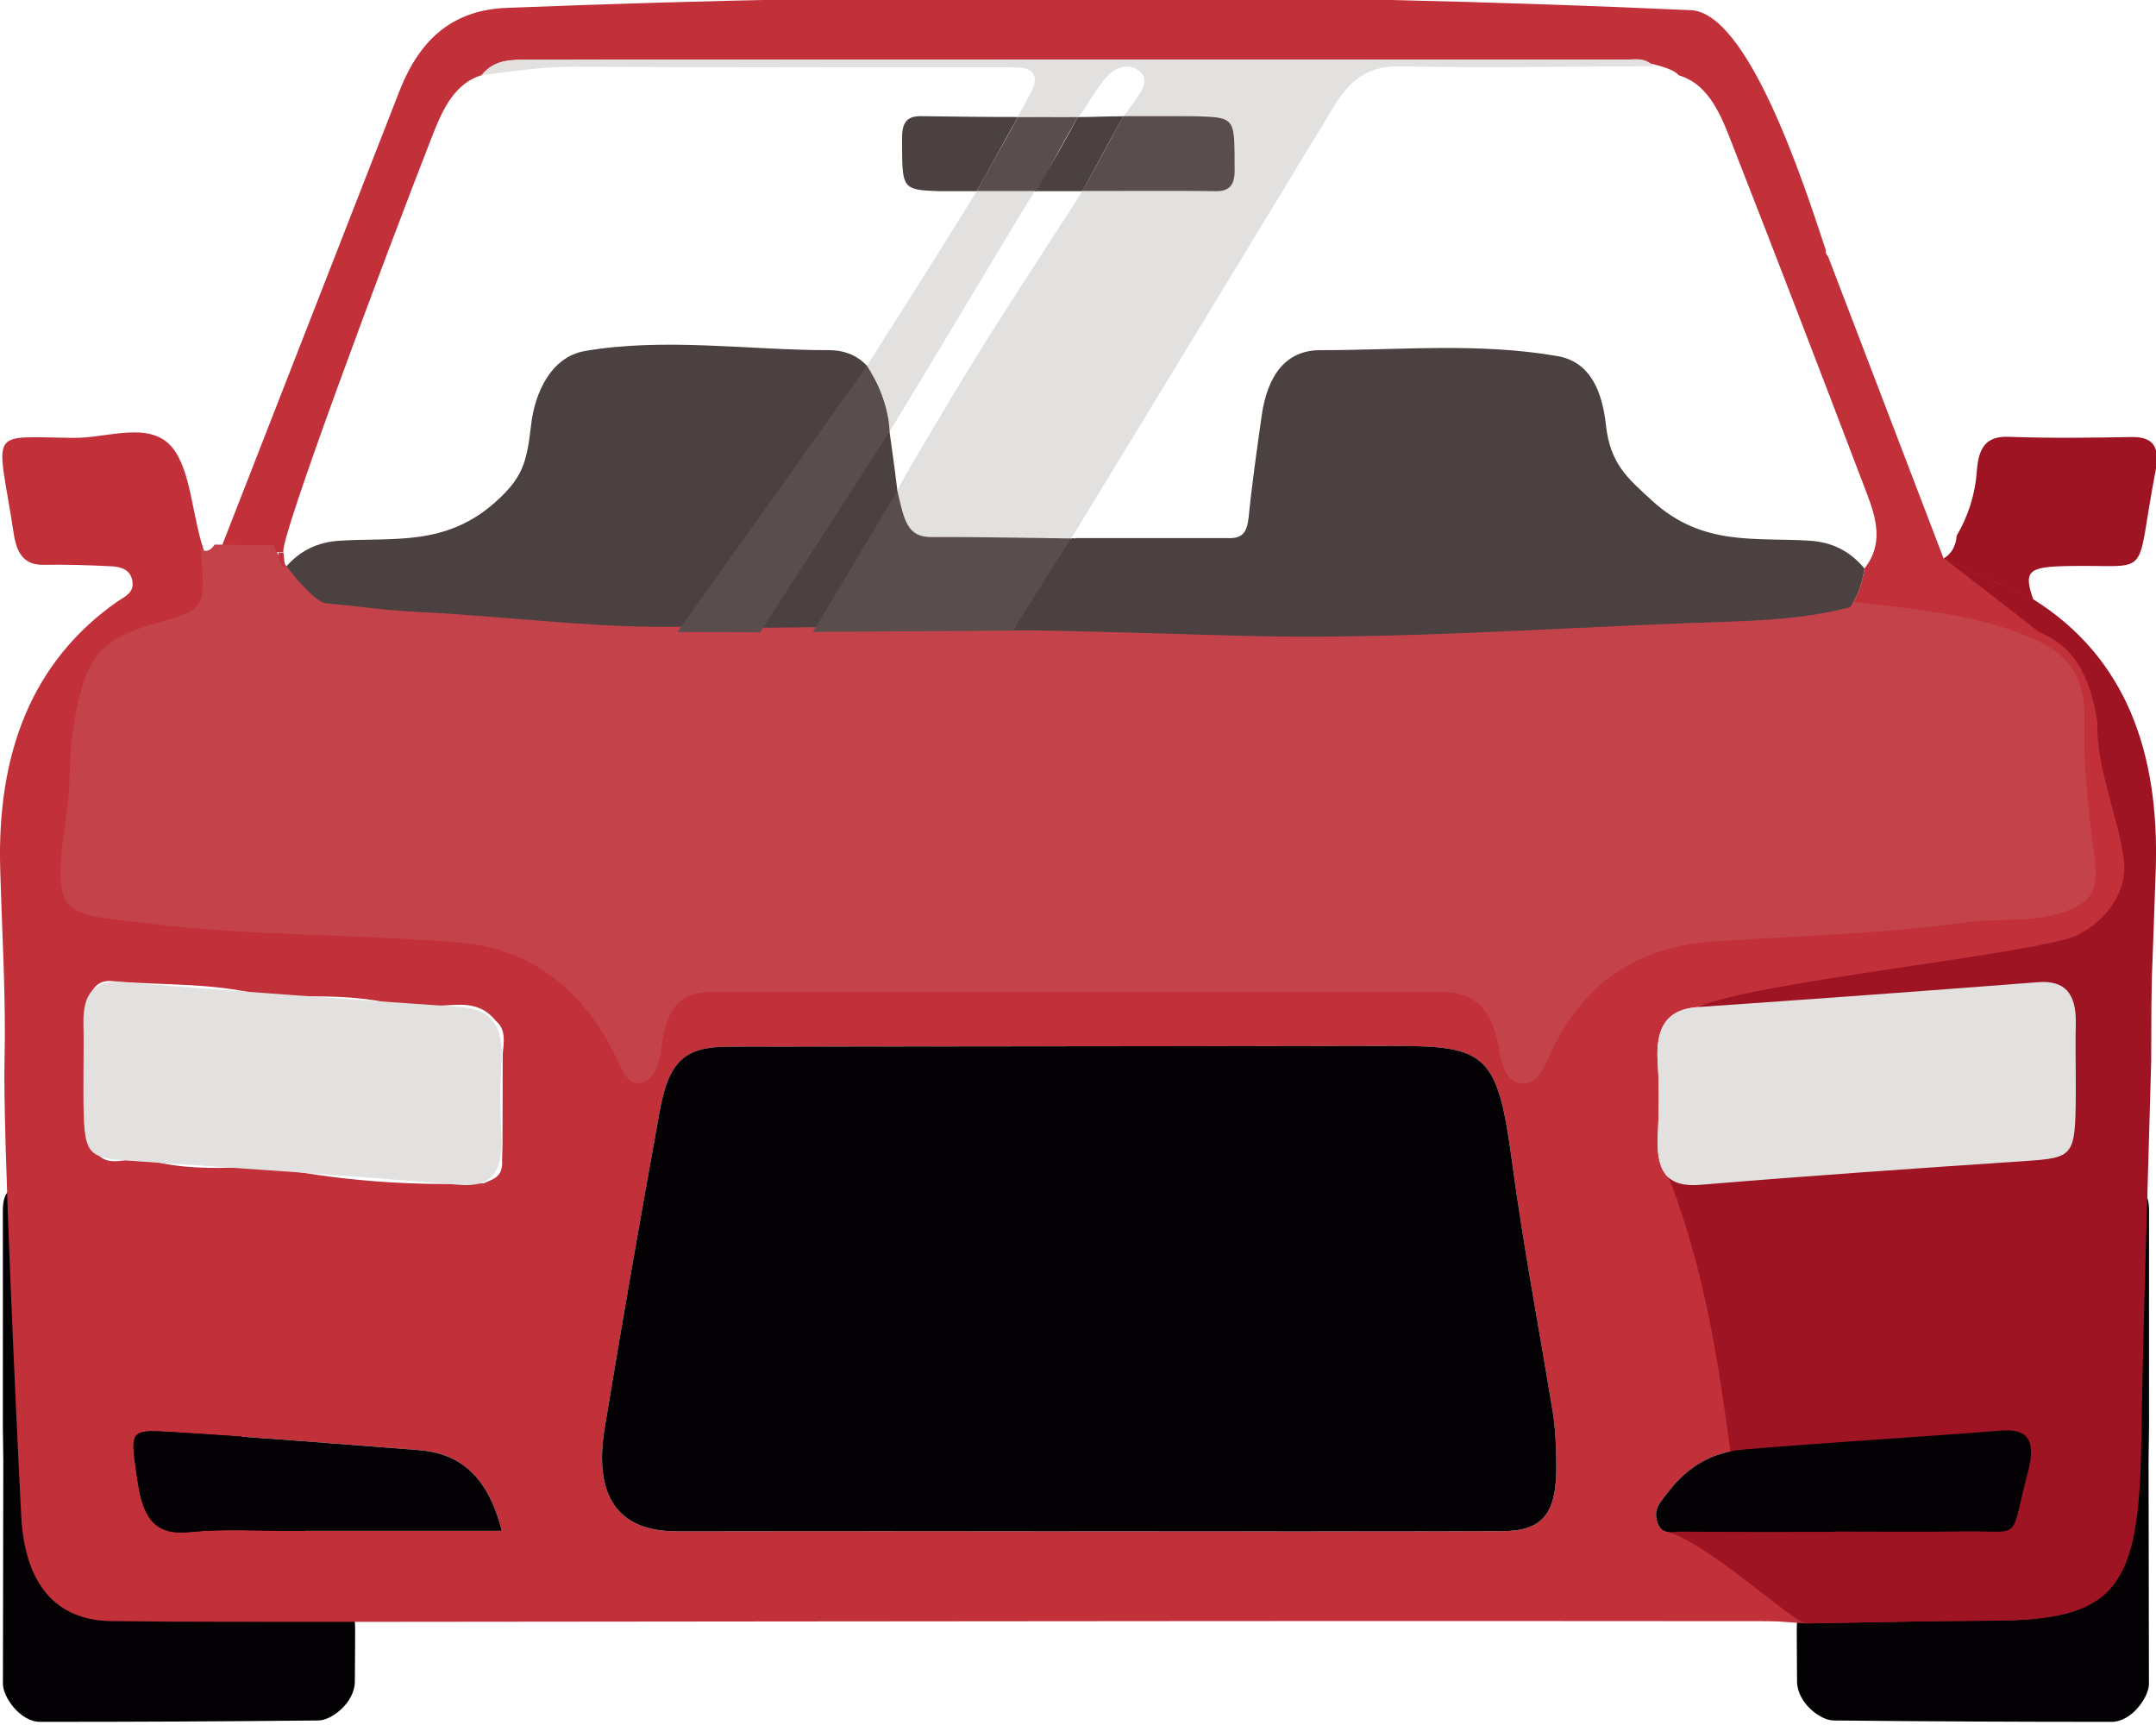 <?xml version="1.0" encoding="utf-8"?>
<!-- Generator: Adobe Illustrator 16.0.0, SVG Export Plug-In . SVG Version: 6.00 Build 0)  -->
<!DOCTYPE svg PUBLIC "-//W3C//DTD SVG 1.1//EN" "http://www.w3.org/Graphics/SVG/1.1/DTD/svg11.dtd">
<svg version="1.1" id="Capa_1" xmlns="http://www.w3.org/2000/svg" xmlns:xlink="http://www.w3.org/1999/xlink" x="0px" y="0px"
	 width="500px" height="400px" viewBox="0 0 500 400" enable-background="new 0 0 500 400" xml:space="preserve">
<g>
	<path fill="#030104" d="M82.292,376.09c0.158,1.184,0,8.73,0,13.793c0,4.902-5.336,9.035-8.456,9.069
		c-23.126,0.223-41.345,0.319-64.485,0.319c-4.745,0-8.672-5.827-8.672-8.779c0.014-18.941,0.058-32.938,0.086-51.839
		c-0.038-2.613-0.077-5.268-0.105-7.929c0.024-15.1,0-42.949,0-49.918C0.659,249.989,82.292,366.533,82.292,376.09"/>
	<path fill="#030104" d="M416.757,376.09c-0.153,1.184,0,8.73,0,13.793c0,4.902,5.335,9.035,8.455,9.069
		c23.126,0.223,41.341,0.319,64.481,0.319c4.744,0,8.672-5.827,8.672-8.779c-0.017-18.941-0.061-32.938-0.088-51.839
		c0.039-2.613,0.078-5.268,0.11-7.929c-0.027-15.1,0-42.949,0-49.918C498.39,249.989,416.757,366.533,416.757,376.09"/>
	<path fill="#E2E1E0" d="M79.628,53.712c-0.289,0.6-0.558,1.2-0.836,1.791C79.07,54.912,79.349,54.312,79.628,53.712"/>
	<path fill="#C2303A" d="M92.626,21.147C97.602,8.4,105.619,2.288,117.536,1.824c91.419-3.61,182.843-3.61,274.267,0.522
		c13.58,0.02,26.6,40.453,31.607,55.605c-0.061,0.6,0.101,1.084,0.508,1.428c8.941,23.379,17.902,46.744,26.823,70.118
		c6.952,3.194,13.893,6.397,20.844,9.601c21.064,13.279,29.14,35.062,28.198,62.718c-0.271,8.209-0.578,16.416-0.885,24.608
		c-0.039,2.235-0.076,4.485-0.115,6.731c-0.021,4.297-0.029,8.604-0.049,12.904c-0.8,29.666-1.855,59.354-2.317,89.02
		c-0.513,33.701-6.19,40.603-34.552,40.728c-14.41,0.051-28.823,0.407-43.239,0.641c-2.889-0.186-5.772-0.52-8.647-0.52
		c-41.551-0.038-83.121-0.048-124.684-0.026c-67.836,0.038-135.691,0.126-203.552,0.183c-18.906-0.047-36.956,0.068-55.867-0.173
		c-13.109-0.166-20.142-8.75-20.954-24.42c-1.129-21.816-4.269-88.965-3.87-105.374c0.356-14.888-0.591-29.781-1.005-44.668
		c-0.759-26.907,7.394-48.089,27.141-61.935c1.539-1.074,3.836-1.926,3.557-4.481c-0.308-2.971-2.74-3.61-4.835-3.717
		c-5.254-0.261-10.528-0.445-15.777-0.339c-4.167,0.083-6.172-2.226-6.913-7.032c-3.797-25.005-6.599-22.624,13.854-22.406
		c7.788,0.092,17.574-4.05,22.805,2.144c4.648,5.517,4.625,16.841,7.84,25.146c1.245,13.58,1.245,13.58-10.695,16.928
		c-13.066,3.659-16.113,8.072-18.661,23.462c-1.047,6.32-0.51,12.669-1.461,18.84c-3.797,24.821-1.144,22.973,17.449,25.295
		c24.227,3.028,48.744,2.529,73.081,4.48c15.07,1.221,27.587,9.186,35.74,25.273c1.529,3.008,2.789,7.033,6.076,6.463
		c3.495-0.592,3.355-5.334,3.778-8.465c1.211-8.959,5.667-12.123,12.69-12.112c56.117,0.038,112.234-0.038,168.331,0.021
		c7.369,0,12.45,3.805,14.096,13.201c0.484,2.777,0.402,6.958,3.821,7.463c3.394,0.504,5.147-2.852,6.504-5.837
		c8.31-18.155,21.798-25.192,38.167-26.269c19.382-1.277,38.83-1.719,58.061-4.332c8.03-1.096,16.306,0.4,24.17-2.928
		c4.643-1.955,6.426-4.385,5.537-11.154c-1.317-10.216-2.712-20.553-2.364-31.083c0.326-10.449-3.827-15.622-12.129-19.102
		c-13.291-5.57-27.126-6.49-40.896-8.154c1.886-2.584,2.886-5.638,3.354-8.982c4.494-5.575,2.793-11.625,0.591-17.364
		c-10.518-27.633-21.107-55.228-31.881-82.696c-2.451-6.301-5.412-12.471-11.776-14.32c-1.402-2.076-10.354-3.615-12.642-3.615
		c-84.644-0.029-169.283-0.01-253.924,0.021c-3.928,0.01-7.957-0.232-11.062,3.576c-6.023,1.825-8.859,7.535-11.253,13.647
		c-11.634,29.743-35.66,94.136-34.69,96.938c-4.537-0.063-10.219-0.111-14.757-0.174 M20.396,255.686
		c-0.211,3.369-1.057,6.834,0.962,9.877c1.913,4.474,5.201,3.873,8.475,3.347l4.725,0.13c7.292,1.951,14.686,1.951,22.093,1.605
		c2.672,0.103,5.345,0.213,8.018,0.314c15.757,2.996,31.602,4.021,47.536,3.439c0.562-0.267,1.14-0.519,1.726-0.783
		c1.817-0.749,2.731-2.211,2.51-4.598l0.096-3.81c0.019-6.944,0.039-13.913,0.048-20.856c0.288-2.783,0.784-5.629-1.578-7.6
		c-4.499-5.607-10.258-3.188-15.579-3.552c-2.64-0.104-5.268-0.216-7.903-0.313c-8.874-2.146-17.848-1.923-26.828-1.736
		c-1.091-0.063-2.177-0.121-3.269-0.204c-11.729-3.198-23.732-2.376-35.596-3.45c-2.812-0.252-4.985,1.52-5.244,5.42
		c-0.048,1.258-0.106,2.521-0.164,3.773C19.608,243.031,19.666,249.355,20.396,255.686 M250.949,355.088
		c32.419,0,64.837,0.053,97.255-0.029c9.634-0.02,12.844-3.998,12.729-15.494c-0.039-4.104-0.193-8.275-0.85-12.282
		c-3.162-19.251-6.809-38.357-9.407-57.755c-3.356-25.082-5.856-27.014-27.479-26.983c-51.387,0.062-102.783,0.111-154.169,0.164
		c-10.157,0.01-13.892,3.199-16.055,15.062c-4.413,24.431-8.715,48.896-12.748,73.43c-2.61,15.917,3.24,23.9,16.642,23.883
		C188.227,355.039,219.588,355.068,250.949,355.088 M481.371,248.891c0-3.808-0.08-7.617,0.025-11.426
		c0.178-7.389-2.779-10.173-8.787-9.708c-26.268,2.042-52.541,3.949-78.836,5.771c-6.895,0.471-9.912,4.347-9.344,12.767
		c0.385,5.679,0.303,11.446,0.026,17.132c-0.423,8.641,2.521,11.932,9.825,11.319c24.935-2.093,49.907-3.817,74.865-5.481
		c11.854-0.789,12.143-0.953,12.246-15.606C481.396,252.07,481.396,250.475,481.371,248.891 M425.37,355.214c0-0.02,0-0.039,0-0.059
		c9.994,0,19.992,0.126,29.991-0.038c14.024-0.226,10.547,2.748,14.947-13.832c1.896-7.123,0.099-10.027-6.236-9.543
		c-19.911,1.565-39.86,2.71-59.771,4.385c-6.662,0.562-12.633,3.527-17.392,9.804c-1.701,2.219-3.615,3.839-2.562,7.066
		c1.014,3.116,3.564,2.146,5.5,2.168C401.695,355.262,413.531,355.214,425.37,355.214 M116.373,354.98
		c-3.384-13.213-10.152-18.053-19.387-18.748c-19.142-1.451-38.273-3.05-57.434-4.183c-9.931-0.58-9.334-0.329-7.575,11.691
		c1.336,9.06,4.542,12.271,12.065,11.509c7.845-0.783,15.776-0.271,23.689-0.281C83.69,354.961,99.654,354.98,116.373,354.98"/>
	<path fill="#4B4140" d="M248.968,124.779c-11.758,2.018-23.578,0.43-35.37,0.88c-3.288,0.121-4.432-2.052-4.821-5.856
		c-0.774-7.825-1.913-15.612-3-23.398c-1.365-9.606-5.792-15.211-13.546-15.206c-18.358,0.015-38.312-2.99-56.621,0.204
		c-7.841,1.365-11.634,9.766-12.451,17.218c-0.991,8.944-2.188,12.254-7.994,17.553c-11.681,10.651-23.997,8.391-36.466,9.214
		c-4.913,0.315-9.2,2.192-12.7,6.437c0.471,3.339,1.471,6.407,3.354,8.978c12.374,3.262,25.016,3.213,37.534,3.697
		c34.658,1.321,69.297,3.862,104.014,2.943c13.651-0.358,27.312-0.291,40.926-2.014c3.825-0.493,7.778,0.503,11.671,0.808
		c-3.855-6.809-7.719-13.642-11.584-20.456L248.968,124.779z"/>
	<path fill="#C4434B" d="M430.072,139.591c13.852,1.716,27.757,2.648,41.15,8.367c8.348,3.558,12.524,8.873,12.196,19.592
		c-0.34,10.789,1.072,21.389,2.388,31.87c0.881,6.943-0.918,9.43-5.58,11.439c-7.91,3.402-16.218,1.88-24.309,2.994
		c-19.348,2.688-38.912,3.14-58.408,4.449c-16.461,1.105-30.029,8.321-38.394,26.941c-1.363,3.061-3.134,6.484-6.539,5.984
		c-3.441-0.521-4.365-4.809-4.849-7.652c-1.654-9.643-5.762-13.537-13.174-13.537c-56.436-0.061-112.886,0.023-169.322-0.021
		c-7.074-0.01-10.556,3.25-11.785,12.422c-0.425,3.209-1.274,8.074-4.795,8.674c-3.307,0.586-4.583-3.537-6.107-6.627
		c-8.207-16.488-20.798-24.674-35.962-25.913c-24.467-2.011-49.139-1.499-73.51-4.601c-18.703-2.387-21.372-0.481-17.552-25.939
		c0.943-6.323,0.421-12.823,1.47-19.324c2.568-15.782,5.628-20.302,18.771-24.06c12.001-3.43,12.001-3.43,10.754-17.359
		c1.369,0.967,2.384,0.248,3.288-1.012c4.566,0.074,9.125,0.124,13.685,0.188l0.049,0.04c0.019,1.587,8.797,13.072,12.003,13.369
		c7.078,0.65,14.128,1.683,21.218,2.016c22.583,1.071,45.077,4.422,67.726,3.226c4.666,0.139,9.333,0.292,14.003,0.437
		c3.221-0.029,6.47-0.068,9.701-0.104c15.531-0.105,31.053-0.203,46.6-0.303c3.921-0.318,39.183,0.864,52.918,1.232
		c34.923,0.958,69.765-1.667,104.633-3.027C404.919,142.881,417.637,142.936,430.072,139.591"/>
	<path fill="#9E1423" d="M471.58,139.104c-6.941-3.199-13.893-6.407-20.834-9.606c1.837-1.074,2.836-2.841,3.029-5.28
		c2.625-4.447,4.285-9.529,4.661-14.823c0.412-5.972,2.386-8.28,7.423-8.106c9.46,0.349,18.931,0.223,28.391,0.054
		c4.777-0.082,6.825,1.858,5.634,7.961c-4.976,25.658-0.173,21.535-20.438,21.952C470.288,131.438,469.225,132.45,471.58,139.104"/>
	<path fill="#E2E1E0" d="M65.265,90.056c-0.246,0.527-0.485,1.079-0.721,1.616C64.789,91.135,65.019,90.598,65.265,90.056"/>
	<path fill="#030104" d="M250.949,355.078c-31.361-0.01-62.722-0.039-94.083,0c-13.401,0.02-19.252-7.966-16.642-23.878
		c4.028-24.536,8.326-49.015,12.748-73.435c2.153-11.86,5.888-15.052,16.06-15.062c51.381-0.054,102.778-0.103,154.163-0.164
		c21.623-0.029,24.123,1.912,27.48,26.983c2.602,19.396,6.256,38.509,9.407,57.755c0.653,4.017,0.81,8.178,0.849,12.28
		c0.113,11.498-3.097,15.479-12.729,15.496C315.786,355.141,283.368,355.088,250.949,355.078"/>
	<path fill="#4B4140" d="M249.396,124.779c12.209,0,23.486,0,35.375,0c3.287,0.121,4.432-1.171,4.82-4.976
		c0.776-7.825,1.916-15.612,3.004-23.396c1.363-9.606,5.787-15.211,13.547-15.206c18.356,0.015,36.737-1.814,55.055,1.375
		c7.841,1.359,10.427,8.57,11.242,16.023c0.989,8.948,4.972,12.268,10.771,17.567c11.684,10.651,23.997,8.392,36.467,9.214
		c4.913,0.315,9.194,2.192,12.7,6.437c-0.472,3.339-1.472,6.407-3.354,8.977c-12.373,3.262-25.018,3.208-37.533,3.688
		c-34.658,1.326-69.303,3.867-104.014,2.942c-13.662-0.354-48.708-1.515-52.606-1.2"/>
	<path fill="#E2E1E0" d="M216.079,124.532c-5.768,0.053-6.383-3.968-7.965-10.744c0.173-1.016,9.672-16.808,14.921-25.547
		c8.686-14.47,24.929-38.875,27.941-43.908c7.832,0,17.906-0.034,27.106-0.034c6.422,0,8.206-0.426,8.304-8.416
		c0.09-8.236-1.507-8.837-8.486-9.151c-3.657,0.368-13.666,0.324-17.348,0.232c1.471-1.887,1.885-2.58,3.488-4.854
		c1.259-1.781,2.271-4.042,0.109-5.715c-1.846-1.423-4.168-1.167-6.043,0.121c-3.166,2.202-7.28,10.434-8.141,10.637
		c-2.355-0.107-9.787-0.184-13.874-0.184c0.596-1.162,1.317-2.197,3.192-5.952c1.788-3.562,0.014-5.217-2.989-5.343
		c-1.846-0.078-3.683-0.078-5.529-0.078c-32.389-0.01-64.769,0.087-97.159-0.126c-7.383-0.048-14.633,1.007-21.92,1.965
		c3.096-3.804,7.134-3.562,11.057-3.571c84.642-0.029,169.282-0.048,253.925-0.029c2.297,0,4.777-0.697,6.777,1.505
		c-19.508,0.072-39.016,0.479-58.512,0.034c-6.789-0.155-11.397,2.41-15.346,8.915c-19.361,31.873-41.738,68.787-61.183,100.592"/>
	<path fill="#E2E1E0" d="M19.358,248.891c-0.009,1.584-0.019,3.18-0.009,4.764c0.096,14.662,0.384,14.818,12.229,15.607
		c24.977,1.674,49.945,3.4,74.878,5.481c7.312,0.61,10.249-2.681,9.821-11.319c-0.274-5.699-0.346-11.453,0.024-17.132
		c0.557-8.42-2.438-12.296-9.34-12.774c-26.285-1.812-52.56-3.719-78.825-5.761c-6.019-0.465-8.97,2.31-8.787,9.708
		C19.44,241.273,19.367,245.083,19.358,248.891"/>
	<path fill="#030104" d="M116.373,354.98c-16.719,0-32.683-0.021-48.646,0c-7.903,0.01-15.839-0.514-23.689,0.279
		c-7.523,0.755-10.739-2.447-12.065-11.509c-1.759-12.03-2.355-12.281,7.576-11.691c19.161,1.135,38.292,2.729,57.434,4.183
		C106.221,336.939,113.003,341.77,116.373,354.98"/>
	<path fill="#594D4D" d="M208.114,113.789c1.577,6.775,2.197,10.797,7.965,10.744c10.105-0.067,30.833,0.329,32.323,0.329
		c-1.438,2.168-9.129,14.479-13.536,21.371c-15.46,0.097-30.89,0.194-46.33,0.3"/>
	<path fill="#C2303A" d="M64.616,128.065c0.37,0.072,0.735,0.087,1.119,0.043c0.135,1.253,0.265,2.507,0.395,3.765
		C64.933,130.998,64.64,129.609,64.616,128.065"/>
	<path fill="#E2E1E0" d="M206.297,100.112c11.797-19.367,21.776-36.295,33.625-55.779c-5.34,0-11.676,0-13.402,0
		c-9.551,15.486-17.31,27.643-25.458,40.506C200.519,85.691,204.894,87.854,206.297,100.112z"/>
	<path fill="#4B4140" d="M226.52,44.333c2.903-5.014,5.802-10.695,9.561-17.204c-8.566,0-15.512-0.092-22.458-0.193
		c-2.817-0.039-4.413,1.021-4.413,4.772c0,12.083-0.298,12.296,8.528,12.625"/>
	<path fill="#594D4D" d="M260.544,26.931c-2.903,5.014-5.812,10.86-9.565,17.369c8.564,0,23.992-0.073,30.935,0.029
		c2.815,0.044,4.413-1.021,4.413-4.771c0-12.084,0.298-12.297-8.529-12.626"/>
	<path fill="#4B4140" d="M250.979,44.333c2.902-5.014,5.801-10.859,9.565-17.369c-4.37,0-6.845,0.179-10.575,0.184
		c-3.086,5.575-5.081,9.495-10.047,17.185"/>
	<path fill="#594D4D" d="M240.359,44.313c2.914-5.013,5.851-10.656,9.61-17.165c-4.365,0-10.143-0.024-13.874-0.02
		c-3.086,5.575-5.157,9.171-9.565,17.185"/>
	<path fill="#4B4140" d="M1.442,285.643"/>
	<path fill="#594D4D" d="M206.297,100.112c-1.308,2.023-30.015,46.517-30.015,46.517l-19.18-0.092l43.964-61.698
		C201.062,84.839,206.124,92.263,206.297,100.112z"/>
	<path fill="#9E1423" d="M450.896,129.498c6.948,3.194,13.892,6.397,20.843,9.601c21.062,13.279,29.14,35.062,28.195,62.719
		c-0.27,8.207-0.581,16.414-0.885,24.607c-0.039,2.235-0.081,4.485-0.115,6.736c-0.02,4.292-0.026,8.602-0.048,12.9
		c-0.798,29.666-1.854,59.353-2.315,89.019c-0.516,33.701-6.196,40.603-34.554,40.728c-14.409,0.051-28.82,0.407-43.242,0.641
		c-2.886-0.186-23.144-19.134-32.528-21.348c-5.476-1.286,16.021-11.487,15.064-18.524c-2.641-19.377-5.68-41.207-14.303-63.57
		c-6.269-16.251,5.028-30.208,6.771-39.479c12.622-5.815,77.237-12.187,87.631-16.521c7.749-3.717,12.018-10.879,11.138-17.649
		c-1.315-10.216-6.493-21.366-6.149-31.906c-1.768-10.84-5.235-17.432-13.538-20.911"/>
	<path fill="#E2E1E0" d="M481.387,248.891c0.01,1.584,0.021,3.18,0.01,4.764c-0.104,14.662-0.385,14.818-12.236,15.607
		c-24.979,1.674-49.94,3.4-74.875,5.481c-7.315,0.61-10.243-2.681-9.825-11.319c0.272-5.699,0.354-11.453-0.021-17.132
		c-0.562-8.42,2.441-12.296,9.341-12.774c26.29-1.812,52.563-3.719,78.831-5.761c6.008-0.465,8.965,2.31,8.785,9.708
		C481.301,241.273,481.371,245.083,481.387,248.891"/>
	<path fill="#030104" d="M425.37,355.214c-11.829,0-23.675,0.048-35.519-0.059c-1.942-0.028-4.484,0.946-5.504-2.168
		c-1.055-3.225,0.881-4.84,2.565-7.066c4.759-6.276,10.738-9.233,17.392-9.804c19.909-1.675,39.859-2.81,59.78-4.385
		c6.325-0.494,8.113,2.42,6.229,9.543c-4.402,16.58-0.93,13.606-14.949,13.832c-9.989,0.152-19.998,0.031-29.986,0.031
		C425.37,355.175,425.37,355.194,425.37,355.214"/>
</g>
</svg>
